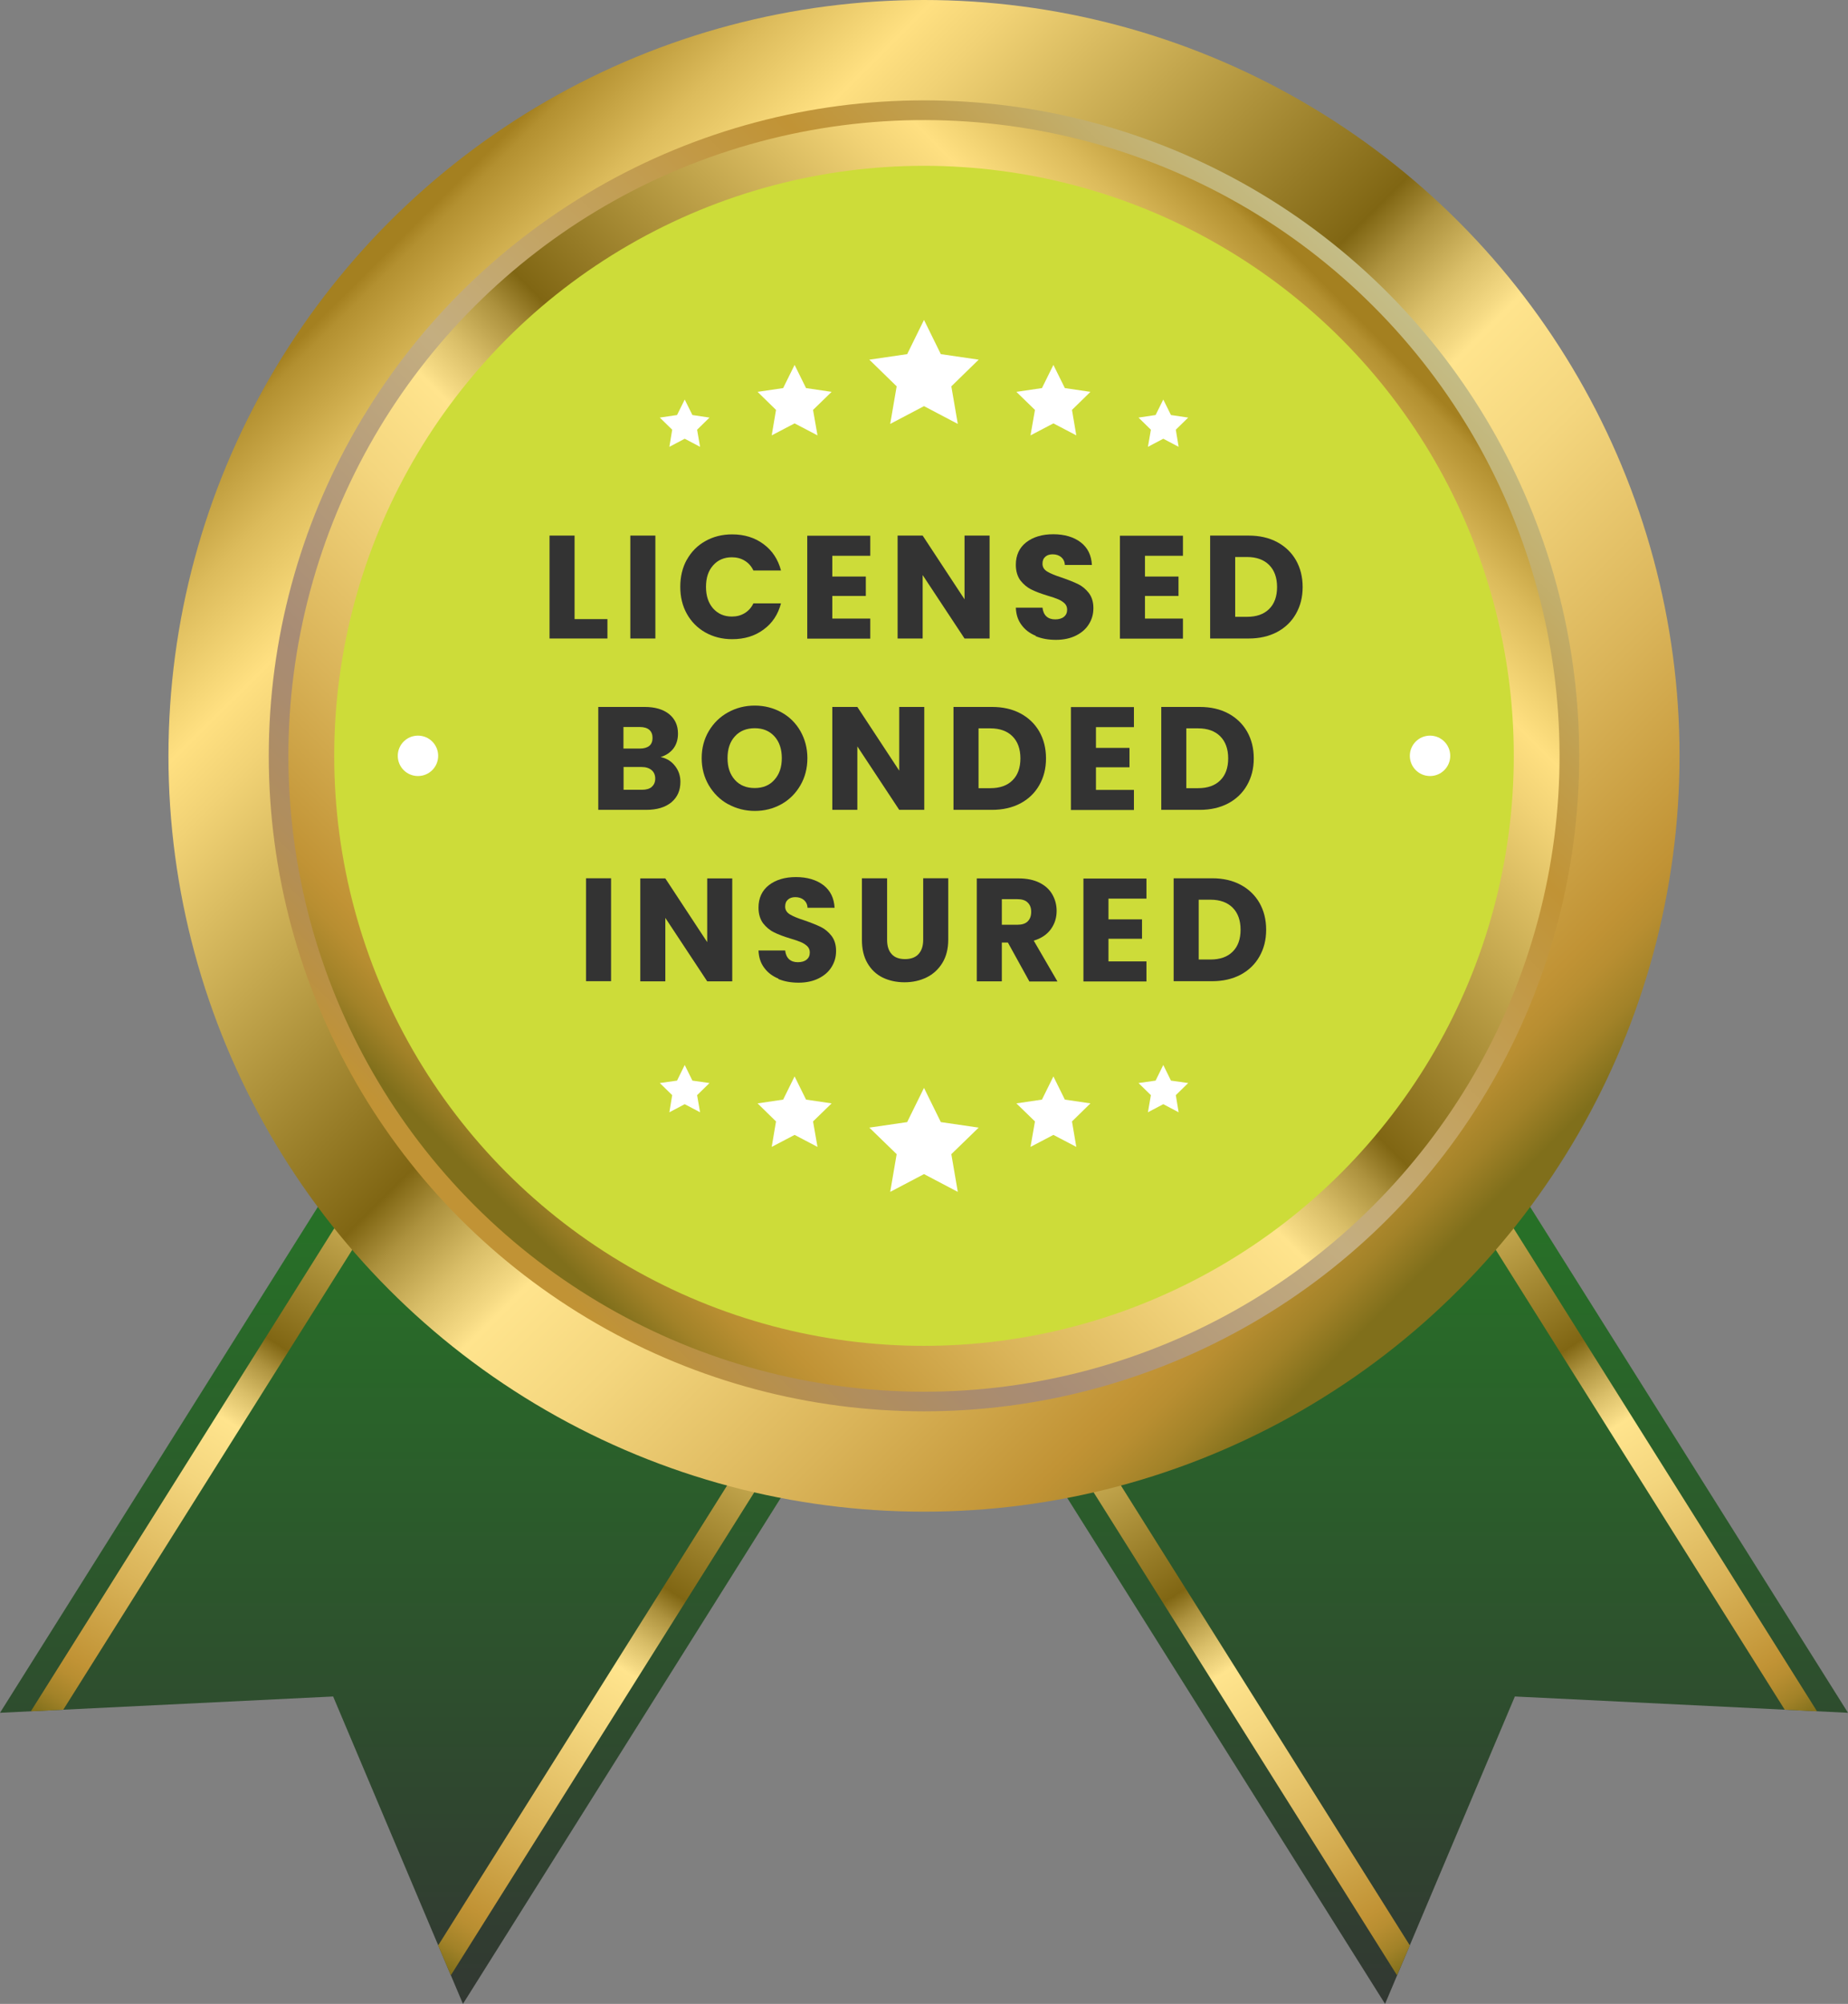 <?xml version="1.0" encoding="UTF-8"?>
<svg id="Layer_2" data-name="Layer 2" xmlns="http://www.w3.org/2000/svg" xmlns:xlink="http://www.w3.org/1999/xlink" viewBox="0 0 137.24 148.76">
  <rect x="0" y="0" width="137.24" height="148.76" fill="#808080" stroke="none"/>
  <defs>
    <style>
      .cls-1 {
        fill: url(#linear-gradient-2);
      }

      .cls-2 {
        fill: #fff;
      }

      .cls-3 {
        fill: url(#linear-gradient-6);
      }

      .cls-4 {
        fill: #333;
      }

      .cls-5 {
        fill: #cddc39;
      }

      .cls-6 {
        fill: url(#linear-gradient-5);
      }

      .cls-7 {
        fill: url(#linear-gradient-7);
      }

      .cls-8 {
        fill: url(#linear-gradient-9);
      }

      .cls-9 {
        fill: url(#linear-gradient-3);
      }

      .cls-10 {
        fill: url(#linear-gradient);
      }

      .cls-11 {
        fill: url(#linear-gradient-4);
      }

      .cls-12 {
        fill: url(#linear-gradient-8);
      }
    </style>
    <linearGradient id="linear-gradient" x1="103.36" y1="153.81" x2="103.36" y2="62.85" gradientUnits="userSpaceOnUse">
      <stop offset="0" stop-color="#333"/>
      <stop offset="1" stop-color="#228b22"/>
    </linearGradient>
    <linearGradient id="linear-gradient-2" x1="461.49" y1="-749.47" x2="461.49" y2="-687.67" gradientTransform="translate(79.81 974.01) rotate(-32.15)" gradientUnits="userSpaceOnUse">
      <stop offset=".02" stop-color="#a48020"/>
      <stop offset=".03" stop-color="#b39030"/>
      <stop offset=".09" stop-color="#dcbb5b"/>
      <stop offset=".14" stop-color="#f5d676"/>
      <stop offset=".16" stop-color="#ffe081"/>
      <stop offset=".2" stop-color="#f1d275"/>
      <stop offset=".47" stop-color="#806613"/>
      <stop offset=".5" stop-color="#ad923e"/>
      <stop offset=".54" stop-color="#d9be68"/>
      <stop offset=".57" stop-color="#f4d983"/>
      <stop offset=".58" stop-color="#ffe48d"/>
      <stop offset=".66" stop-color="#f4d67e"/>
      <stop offset=".8" stop-color="#dab459"/>
      <stop offset=".92" stop-color="#c19335"/>
      <stop offset=".94" stop-color="#b88e31"/>
      <stop offset=".97" stop-color="#a28228"/>
      <stop offset="1" stop-color="#806f1b"/>
    </linearGradient>
    <linearGradient id="linear-gradient-3" x1="496.35" y1="-749.47" x2="496.35" y2="-687.67" xlink:href="#linear-gradient-2"/>
    <linearGradient id="linear-gradient-4" x1="33.88" y1="153.81" x2="33.88" y2="62.85" xlink:href="#linear-gradient"/>
    <linearGradient id="linear-gradient-5" x1="3301.44" y1="1035.27" x2="3301.44" y2="1097.07" gradientTransform="translate(3411.67 974.01) rotate(-147.85) scale(1 -1)" xlink:href="#linear-gradient-2"/>
    <linearGradient id="linear-gradient-6" x1="3336.3" y1="1035.27" x2="3336.3" y2="1097.07" gradientTransform="translate(3411.67 974.01) rotate(-147.85) scale(1 -1)" xlink:href="#linear-gradient-2"/>
    <linearGradient id="linear-gradient-7" x1="28.49" y1="15.84" x2="106.21" y2="93.85" gradientTransform="matrix(1, 0, 0, 1, 0, 0)" xlink:href="#linear-gradient-2"/>
    <linearGradient id="linear-gradient-8" x1="103.37" y1="21.37" x2="35.41" y2="89.32" gradientUnits="userSpaceOnUse">
      <stop offset="0" stop-color="#c4be89"/>
      <stop offset=".16" stop-color="#c19f4e"/>
      <stop offset=".24" stop-color="#c19335"/>
      <stop offset=".55" stop-color="#c4ae80"/>
      <stop offset=".79" stop-color="#a88c75"/>
      <stop offset=".83" stop-color="#aa8c6e"/>
      <stop offset=".9" stop-color="#b18e5c"/>
      <stop offset=".98" stop-color="#bd923d"/>
      <stop offset="1" stop-color="#c19335"/>
    </linearGradient>
    <linearGradient id="linear-gradient-9" x1="102.33" y1="22.41" x2="36.41" y2="88.33" gradientTransform="translate(59.78 -32.09) rotate(45)" xlink:href="#linear-gradient-2"/>
  </defs>
  <g id="Layer_1-2" data-name="Layer 1">
    <g>
      <g>
        <g>
          <polygon class="cls-10" points="137.24 127.15 112.5 125.94 102.86 148.76 69.48 95.64 103.86 74.04 137.24 127.15"/>
          <polygon class="cls-1" points="72.75 93.58 104.7 144.42 103.75 146.64 71.07 94.64 72.75 93.58"/>
          <polygon class="cls-9" points="102.26 75.04 134.94 127.04 132.54 126.92 100.59 76.09 102.26 75.04"/>
        </g>
        <g>
          <polygon class="cls-11" points="0 127.15 24.74 125.94 34.38 148.76 67.76 95.64 33.38 74.04 0 127.15"/>
          <polygon class="cls-6" points="64.49 93.58 32.54 144.42 33.48 146.64 66.16 94.64 64.49 93.58"/>
          <polygon class="cls-3" points="34.97 75.04 2.29 127.04 4.7 126.92 36.65 76.09 34.97 75.04"/>
        </g>
        <circle class="cls-7" cx="68.62" cy="56.11" r="56.11"/>
        <circle class="cls-12" cx="68.62" cy="56.11" r="48.66"/>
        <circle class="cls-8" cx="68.62" cy="56.11" r="47.2" transform="translate(-19.58 64.96) rotate(-45)"/>
        <circle class="cls-5" cx="68.62" cy="56.11" r="43.8"/>
        <g>
          <g>
            <polygon class="cls-2" points="68.62 23.75 69.87 26.29 72.68 26.7 70.65 28.68 71.13 31.47 68.62 30.15 66.11 31.47 66.59 28.68 64.56 26.7 67.37 26.29 68.62 23.75"/>
            <polygon class="cls-2" points="59.01 27.09 59.86 28.81 61.76 29.09 60.38 30.43 60.71 32.32 59.01 31.43 57.31 32.32 57.63 30.43 56.26 29.09 58.16 28.81 59.01 27.09"/>
            <polygon class="cls-2" points="50.85 29.66 51.42 30.81 52.69 31 51.77 31.9 51.99 33.17 50.85 32.57 49.71 33.17 49.92 31.9 49 31 50.28 30.81 50.85 29.66"/>
            <polygon class="cls-2" points="78.23 27.09 77.38 28.81 75.48 29.09 76.86 30.43 76.53 32.32 78.23 31.43 79.93 32.32 79.61 30.43 80.98 29.09 79.08 28.81 78.23 27.09"/>
            <polygon class="cls-2" points="86.39 29.66 85.82 30.81 84.55 31 85.47 31.9 85.25 33.17 86.39 32.57 87.53 33.17 87.32 31.9 88.24 31 86.96 30.81 86.39 29.66"/>
          </g>
          <g>
            <polygon class="cls-2" points="68.62 80.76 69.87 83.3 72.68 83.71 70.65 85.68 71.13 88.48 68.62 87.16 66.11 88.48 66.59 85.68 64.56 83.71 67.37 83.3 68.62 80.76"/>
            <polygon class="cls-2" points="59.01 79.91 59.86 81.63 61.76 81.91 60.38 83.25 60.71 85.14 59.01 84.25 57.31 85.14 57.63 83.25 56.26 81.91 58.16 81.63 59.01 79.91"/>
            <polygon class="cls-2" points="50.85 79.06 51.42 80.22 52.69 80.4 51.77 81.3 51.99 82.57 50.85 81.97 49.71 82.57 49.92 81.3 49 80.4 50.28 80.22 50.85 79.06"/>
            <polygon class="cls-2" points="78.23 79.91 77.38 81.63 75.48 81.91 76.86 83.25 76.53 85.14 78.23 84.25 79.93 85.14 79.61 83.25 80.98 81.91 79.08 81.63 78.23 79.91"/>
            <polygon class="cls-2" points="86.39 79.06 85.82 80.22 84.55 80.4 85.47 81.3 85.25 82.57 86.39 81.97 87.53 82.57 87.32 81.3 88.24 80.4 86.96 80.22 86.39 79.06"/>
          </g>
        </g>
        <path class="cls-2" d="m32.54,56.11c0,.83-.67,1.5-1.5,1.5s-1.5-.67-1.5-1.5.67-1.5,1.5-1.5,1.5.67,1.5,1.5Z"/>
        <circle class="cls-2" cx="106.2" cy="56.11" r="1.5"/>
      </g>
      <g>
        <path class="cls-4" d="m45.38,65.2v7.64h-1.86v-7.64h1.86Z"/>
        <path class="cls-4" d="m54.38,72.85h-1.86l-3.11-4.71v4.71h-1.86v-7.64h1.86l3.11,4.73v-4.73h1.86v7.64Z"/>
        <path class="cls-4" d="m57.81,72.65c-.44-.18-.8-.45-1.06-.81-.27-.36-.4-.78-.42-1.28h1.98c.03.28.13.5.29.65.17.15.38.22.65.22s.49-.06.65-.19c.16-.13.24-.3.24-.53,0-.19-.06-.34-.19-.47-.13-.12-.28-.22-.47-.3-.18-.08-.45-.17-.79-.27-.49-.15-.9-.3-1.21-.46-.31-.15-.58-.38-.81-.67-.22-.3-.34-.69-.34-1.16,0-.71.26-1.27.77-1.67.52-.4,1.19-.6,2.01-.6s1.52.2,2.04.6c.52.4.79.96.83,1.68h-2.01c-.01-.25-.11-.44-.27-.58-.17-.14-.38-.21-.64-.21-.22,0-.41.06-.54.18-.14.12-.21.29-.21.52,0,.25.12.44.35.58.23.14.59.29,1.09.45.49.17.89.33,1.2.48.31.15.57.37.8.66.22.29.34.66.34,1.12s-.11.83-.33,1.19c-.22.36-.54.64-.96.85-.42.21-.92.32-1.49.32s-1.06-.09-1.5-.27Z"/>
        <path class="cls-4" d="m65.88,65.2v4.57c0,.46.11.81.34,1.06.22.25.56.37.99.37s.77-.12,1-.37c.23-.25.35-.6.35-1.06v-4.57h1.86v4.56c0,.68-.15,1.26-.44,1.73-.29.47-.68.83-1.17,1.07-.49.24-1.04.36-1.64.36s-1.14-.12-1.62-.35c-.48-.24-.85-.59-1.13-1.07-.28-.48-.41-1.05-.41-1.74v-4.56h1.86Z"/>
        <path class="cls-4" d="m76.44,72.85l-1.59-2.88h-.45v2.88h-1.86v-7.64h3.12c.6,0,1.12.11,1.54.32.42.21.74.5.95.87.21.37.32.77.32,1.22,0,.51-.14.96-.43,1.36-.29.4-.71.68-1.27.85l1.76,3.03h-2.1Zm-2.04-4.2h1.15c.34,0,.6-.08.77-.25.17-.17.26-.4.26-.71s-.09-.52-.26-.69c-.17-.17-.43-.25-.77-.25h-1.15v1.89Z"/>
        <path class="cls-4" d="m82.32,66.7v1.55h2.49v1.44h-2.49v1.68h2.82v1.49h-4.68v-7.64h4.68v1.49h-2.82Z"/>
        <path class="cls-4" d="m92.13,65.68c.6.32,1.07.77,1.4,1.34.33.58.5,1.24.5,2s-.17,1.41-.5,1.99c-.33.58-.8,1.03-1.4,1.35-.61.32-1.31.48-2.11.48h-2.86v-7.64h2.86c.81,0,1.51.16,2.11.48Zm-.59,4.97c.39-.38.59-.93.59-1.63s-.2-1.25-.59-1.64c-.39-.39-.94-.59-1.64-.59h-.88v4.44h.88c.7,0,1.25-.19,1.64-.58Z"/>
      </g>
      <g>
        <path class="cls-4" d="m42.67,45.96h2.44v1.44h-4.3v-7.64h1.86v6.2Z"/>
        <path class="cls-4" d="m48.67,39.76v7.64h-1.86v-7.64h1.86Z"/>
        <path class="cls-4" d="m51.01,41.55c.33-.59.78-1.05,1.37-1.38.58-.33,1.25-.5,1.99-.5.91,0,1.68.24,2.33.72.65.48,1.08,1.13,1.3,1.96h-2.05c-.15-.32-.37-.56-.65-.73-.28-.17-.6-.25-.95-.25-.57,0-1.04.2-1.39.6-.36.4-.53.93-.53,1.6s.18,1.2.53,1.6c.36.4.82.6,1.39.6.36,0,.67-.08.95-.25.28-.17.5-.41.65-.73h2.05c-.22.83-.65,1.48-1.3,1.95-.65.48-1.42.71-2.33.71-.74,0-1.4-.17-1.99-.5-.58-.33-1.04-.79-1.37-1.38-.33-.59-.49-1.26-.49-2.01s.16-1.43.49-2.02Z"/>
        <path class="cls-4" d="m61.81,41.25v1.55h2.49v1.44h-2.49v1.68h2.82v1.49h-4.68v-7.64h4.68v1.49h-2.82Z"/>
        <path class="cls-4" d="m73.49,47.4h-1.86l-3.11-4.71v4.71h-1.86v-7.64h1.86l3.11,4.73v-4.73h1.86v7.64Z"/>
        <path class="cls-4" d="m76.92,47.2c-.44-.18-.8-.45-1.06-.81-.27-.36-.4-.78-.42-1.28h1.98c.03.28.13.5.29.65.17.15.38.22.65.22s.49-.06.65-.19c.16-.13.24-.3.24-.53,0-.19-.06-.34-.19-.47-.13-.12-.28-.22-.47-.3-.18-.08-.45-.17-.79-.27-.49-.15-.9-.3-1.21-.46-.31-.15-.58-.38-.81-.67-.22-.3-.34-.69-.34-1.16,0-.71.26-1.27.77-1.67.52-.4,1.19-.6,2.01-.6s1.52.2,2.04.6c.52.4.79.96.83,1.68h-2.01c-.01-.25-.11-.44-.27-.58-.17-.14-.38-.21-.64-.21-.22,0-.41.06-.54.18-.14.12-.21.29-.21.52,0,.25.12.44.35.58.23.14.59.29,1.09.45.49.17.89.33,1.2.48.31.15.57.37.8.66.22.29.34.66.34,1.12s-.11.83-.33,1.19c-.22.36-.54.64-.96.85-.42.21-.92.32-1.49.32s-1.06-.09-1.5-.27Z"/>
        <path class="cls-4" d="m85.03,41.25v1.55h2.49v1.44h-2.49v1.68h2.82v1.49h-4.68v-7.64h4.68v1.49h-2.82Z"/>
        <path class="cls-4" d="m94.84,40.24c.6.32,1.07.77,1.4,1.34.33.58.5,1.24.5,2s-.17,1.41-.5,1.99c-.33.58-.8,1.03-1.4,1.35-.61.32-1.31.48-2.11.48h-2.86v-7.64h2.86c.81,0,1.51.16,2.11.48Zm-.59,4.97c.39-.38.59-.93.59-1.63s-.2-1.25-.59-1.64c-.39-.39-.94-.59-1.64-.59h-.88v4.44h.88c.7,0,1.25-.19,1.64-.58Z"/>
      </g>
      <g>
        <path class="cls-4" d="m50.13,56.86c.27.34.4.74.4,1.18,0,.64-.22,1.14-.67,1.52-.45.37-1.07.56-1.87.56h-3.56v-7.64h3.44c.78,0,1.38.18,1.82.53.44.36.66.84.66,1.45,0,.45-.12.82-.35,1.12-.24.3-.55.5-.94.62.44.09.8.31,1.07.66Zm-3.83-1.29h1.22c.3,0,.54-.07.7-.2.16-.13.24-.33.24-.59s-.08-.46-.24-.6c-.16-.14-.4-.21-.7-.21h-1.22v1.6Zm2.1,2.84c.17-.14.26-.35.26-.61s-.09-.48-.27-.63c-.18-.15-.42-.23-.73-.23h-1.35v1.69h1.37c.31,0,.55-.07.72-.21Z"/>
        <path class="cls-4" d="m54.07,59.7c-.6-.33-1.07-.8-1.43-1.4-.35-.6-.53-1.27-.53-2.02s.18-1.42.53-2.01c.35-.59.83-1.06,1.43-1.39.6-.33,1.26-.5,1.98-.5s1.38.17,1.98.5c.6.33,1.07.8,1.41,1.39.34.6.52,1.27.52,2.01s-.17,1.42-.52,2.02c-.35.6-.82,1.07-1.41,1.4-.6.33-1.25.5-1.97.5s-1.38-.17-1.98-.5Zm3.44-1.81c.37-.41.55-.94.55-1.61s-.18-1.21-.55-1.62c-.37-.4-.85-.6-1.46-.6s-1.11.2-1.47.6c-.37.4-.55.94-.55,1.62s.18,1.21.55,1.62.86.6,1.47.6,1.1-.2,1.46-.61Z"/>
        <path class="cls-4" d="m68.64,60.12h-1.86l-3.11-4.71v4.71h-1.86v-7.64h1.86l3.11,4.73v-4.73h1.86v7.64Z"/>
        <path class="cls-4" d="m75.78,52.96c.6.32,1.07.77,1.4,1.34.33.58.5,1.24.5,2s-.17,1.41-.5,1.99c-.33.58-.8,1.03-1.4,1.35-.61.32-1.31.48-2.11.48h-2.86v-7.64h2.86c.81,0,1.51.16,2.11.48Zm-.59,4.97c.39-.38.59-.93.59-1.63s-.2-1.25-.59-1.64c-.39-.39-.94-.59-1.64-.59h-.88v4.44h.88c.7,0,1.25-.19,1.64-.58Z"/>
        <path class="cls-4" d="m81.39,53.97v1.55h2.49v1.44h-2.49v1.68h2.82v1.49h-4.68v-7.64h4.68v1.49h-2.82Z"/>
        <path class="cls-4" d="m91.21,52.96c.6.32,1.07.77,1.4,1.34.33.58.5,1.24.5,2s-.17,1.41-.5,1.99c-.33.58-.8,1.03-1.4,1.35-.61.32-1.31.48-2.11.48h-2.86v-7.64h2.86c.81,0,1.51.16,2.11.48Zm-.59,4.97c.39-.38.59-.93.59-1.63s-.2-1.25-.59-1.64c-.39-.39-.94-.59-1.64-.59h-.88v4.44h.88c.7,0,1.25-.19,1.64-.58Z"/>
      </g>
    </g>
  </g>
</svg>